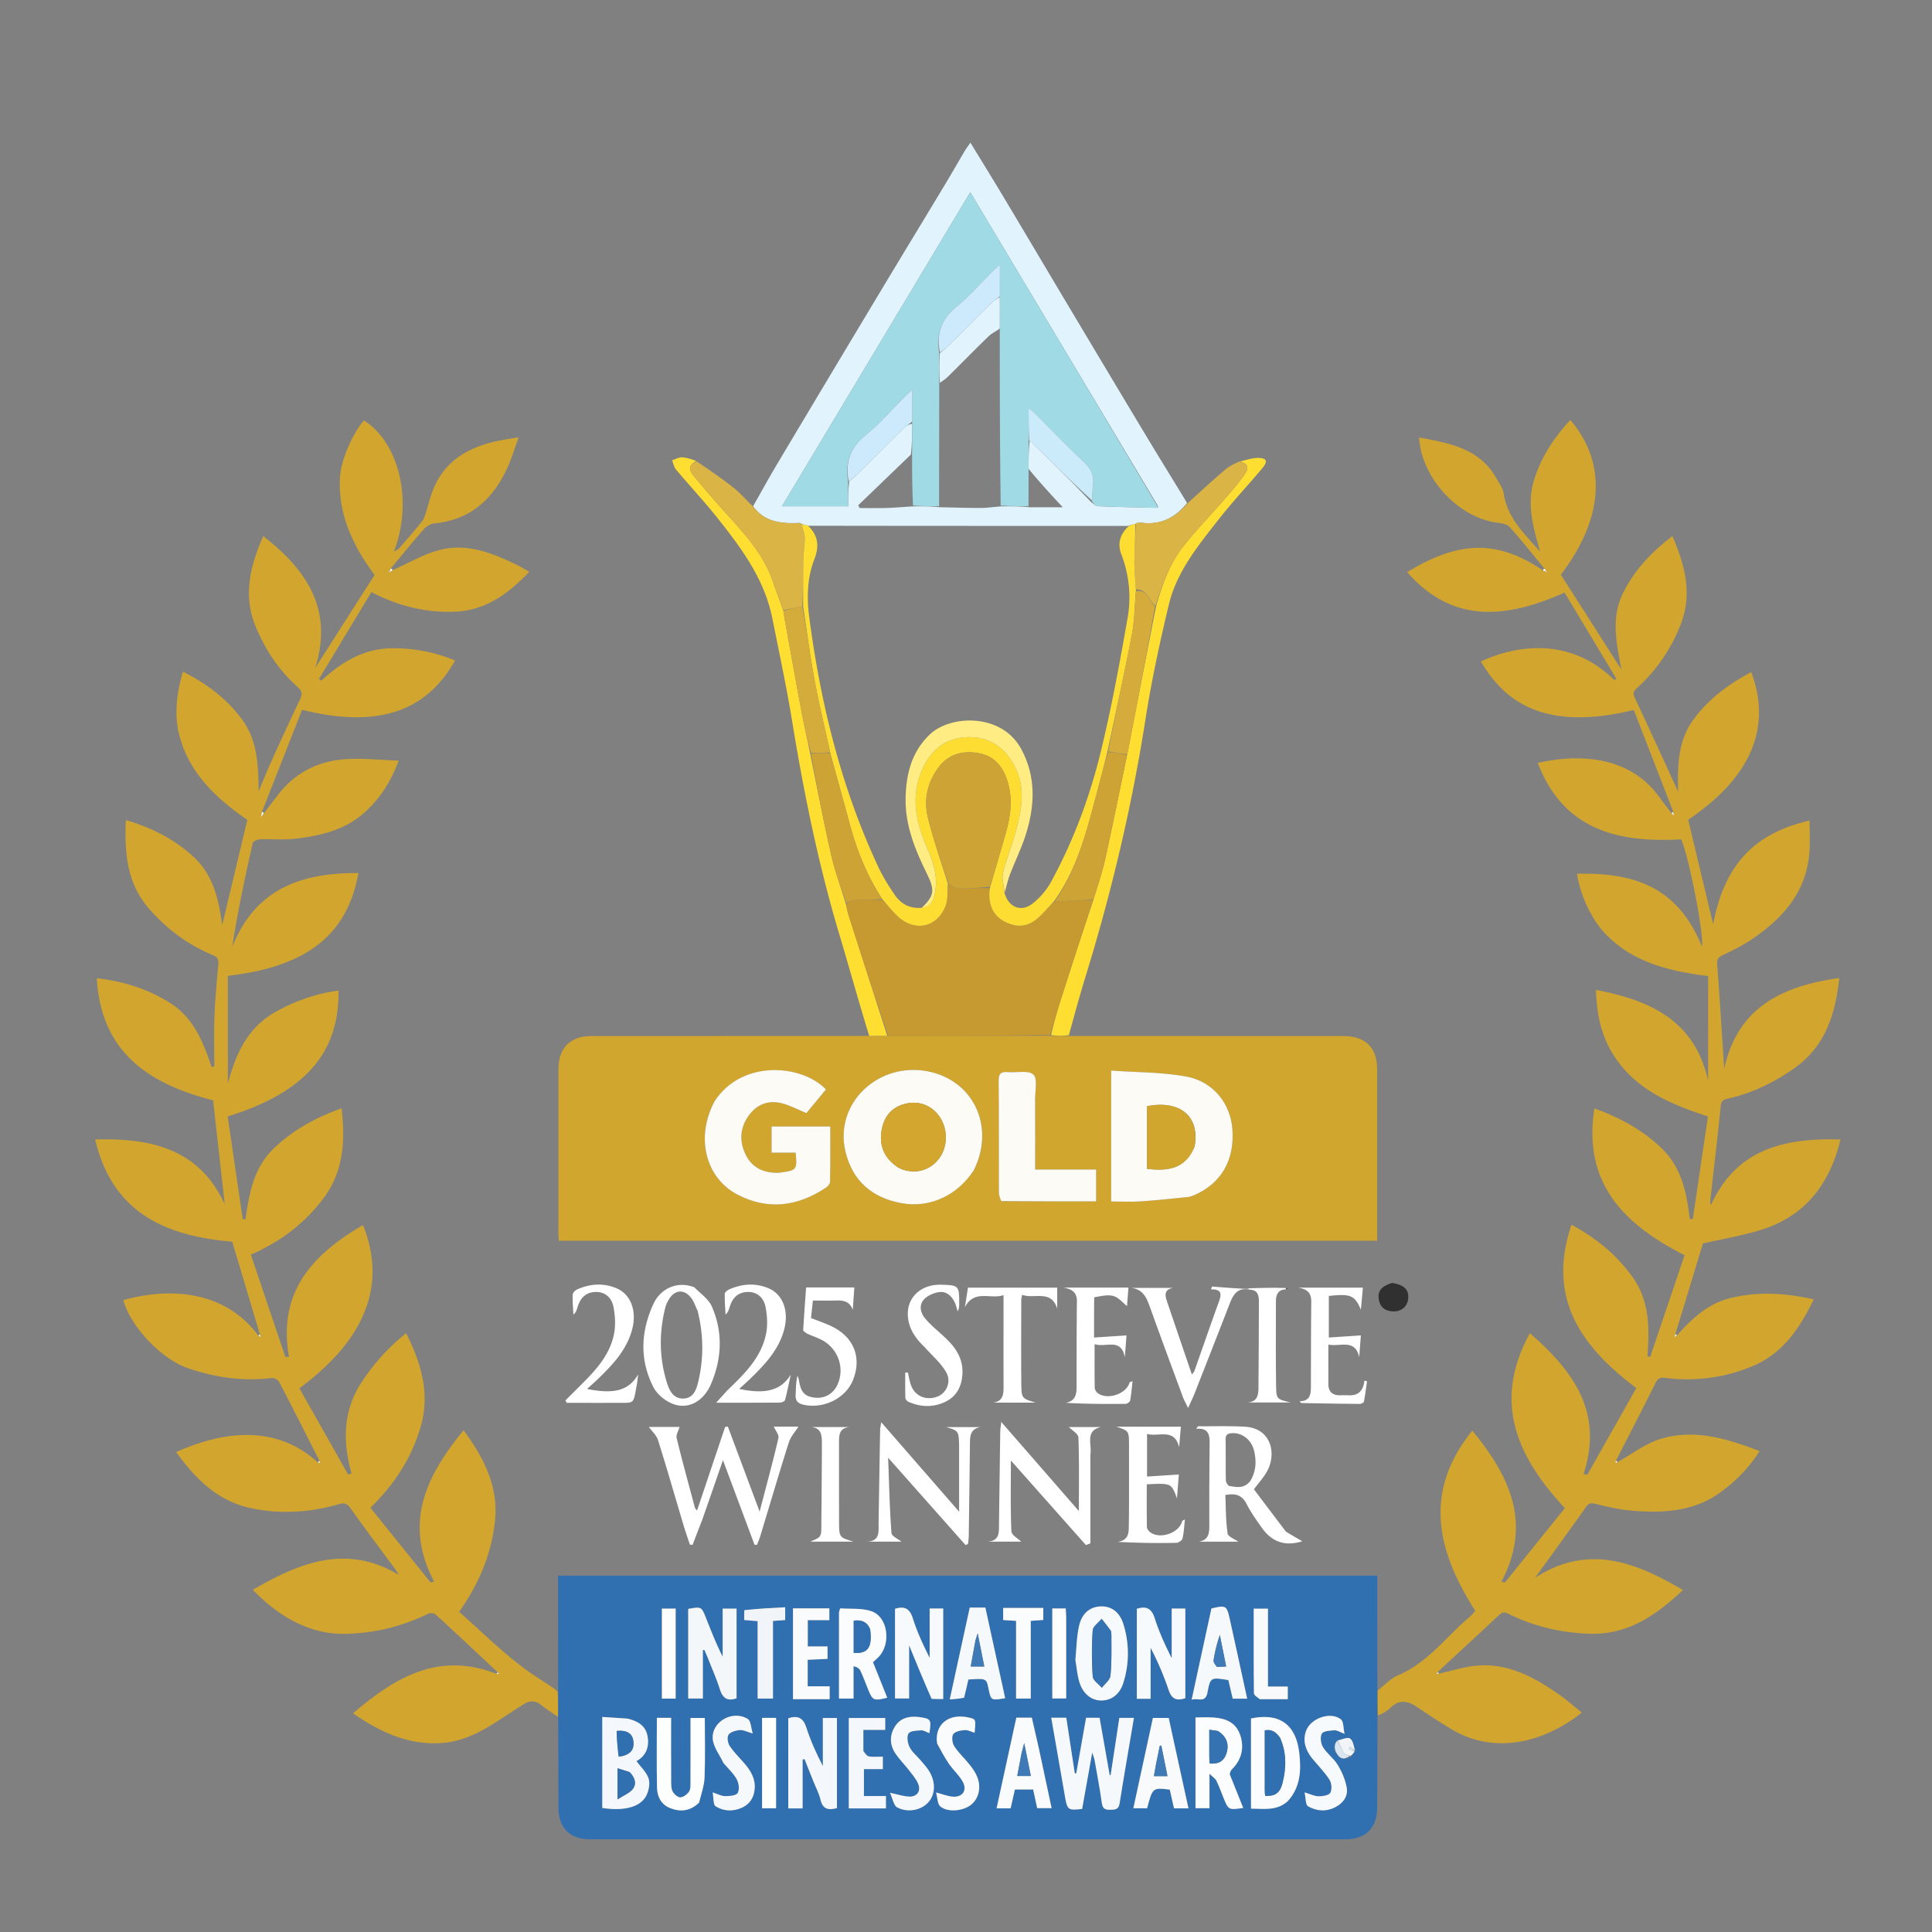<?xml version="1.0" encoding="UTF-8"?> <svg xmlns="http://www.w3.org/2000/svg" width="132" height="132" fill="none"><rect width="100%" height="100%" fill="#808080" stroke="none"/><g clip-path="url(#clip0_71_1245)"><path d="M114.317 55.453l-2.69-6.946c-6.132 1.494-8.842-.58-10.446-3.313 2.208-1.038 6.004-1.8 9.116 1.272l.143-.085-3.544-5.893c-3.941 1.748-7.612 2.185-10.754-1.397 3.506-2.14 6.131-2.239 9.255-.135.091.062.126.077.185.107.046.022.073.018.1.014a.584.584 0 01-.08-.127.399.399 0 00-.093-.114c-.789-.956-1.556-1.932-2.386-2.85-.182-.202-.584-.241-.895-.286-2.634-.377-5.12-3.067-5.27-5.811 2.074.393 4.123.73 5.283 2.797.189.336.444.676.498 1.04.249 1.68 1.434 2.763 2.488 3.965-.445-1.575-.923-3.15-.444-4.794.47-1.613 1.372-2.972 2.505-4.203 2.396 2.803 2.439 6.516-.647 10.572l4.139 6.485c-.343-1.815-.72-3.522.092-5.19.773-1.591 1.945-2.828 3.391-3.93.867 2.005 1.384 3.968.554 6.066a11.43 11.43 0 01-2.947 4.29c-.209.19-.348.326-.191.659.995 2.111 1.961 4.237 2.98 6.454-.054-1.783-.023-3.494 1.059-4.961 1.038-1.408 2.404-2.403 3.933-3.218 1.253 3.333.449 6.889-4.31 10.084l1.707 7.146c.754-4.007 2.754-6.21 6.59-7.088 0 .679.028 1.335-.005 1.988-.145 2.866-1.837 4.734-4.084 6.217-.574.379-1.201.683-1.825.977-.297.14-.426.269-.4.625.172 2.331.315 4.664.478 7.15.936-4.243 4.003-5.652 7.861-6.2-.268 2.534-.985 4.72-3.131 6.208-1.352.938-2.802 1.646-4.409 2.017-.281.065-.514.097-.555.498-.218 2.163-.476 4.323-.719 6.483a.777.777 0 00.043.315c1.762-3.874 5.069-4.597 8.855-4.488-.755 3.122-2.477 5.305-5.563 6.217-1.258.372-2.56.596-3.837.886-.601 1.986-1.223 4.044-1.877 6.17a.797.797 0 00-.032.229l.148-.122c1.021-1.156 2.121-2.183 3.695-2.558 1.862-.445 3.7-.333 5.637.101-.961 1.993-2.134 3.714-4.186 4.566a11.545 11.545 0 01-5.981.795c-.346-.045-.494.056-.647.364-.869 1.746-1.767 3.478-2.69 5.284-.03.101-.024.134-.019.167l.128-.062c.989-.544 1.92-1.283 2.977-1.594 2.289-.675 4.49-.01 6.721.846-.741 1.164-1.641 2.07-2.699 2.834-1.821 1.314-3.901 1.407-6.016 1.24-.845-.067-1.684-.271-2.51-.473-.319-.078-.463-.026-.645.232-1.116 1.574-2.252 3.134-3.472 4.825 3.606-2.335 6.83-1.094 10.106.835-1.876 1.761-3.809 3.09-6.452 2.985-1.943-.077-3.779-.513-5.511-1.379-.325-.163-.466-.023-.67.167-1.352 1.263-2.713 2.517-4.123 3.824-.054.079-.056.108-.058.137l.152-.025c.89-.191 1.772-.489 2.671-.552 2.099-.145 3.85.818 5.506 1.97.544.379 1.044.823 1.575 1.247-2.607 2.062-6 2.92-8.982 1.09a57.142 57.142 0 01-2.251-1.453c-.64-.435-1.233-.571-1.851.042-.227.225-.526.379-.84.523a20.213 20.213 0 01-.033-1.702c.468-.358.887-.832 1.412-1.054 2.02-.856 3.272-2.619 4.867-3.974.138-.117.251-.263.399-.423-2.582-4.034-3.612-8.103-.203-12.31 2.538 3.083 4.105 6.311 1.984 10.32l.247.049 4.094-5.076c-3.276-3.51-4.962-7.263-2.391-11.952 2.96 2.574 5.052 5.401 3.662 9.627l.266.035 3.345-5.914c-3.798-2.843-6.128-6.177-4.429-11.16 1.688.92 3.122 2.075 4.212 3.64 1.136 1.63 1.112 3.474.973 5.342l.191.046 2.348-6.946c-4.152-2.105-6.963-4.931-6.161-10.028 1.74.631 3.29 1.461 4.605 2.737 1.366 1.325 1.7 3.04 1.908 4.824l.211-.006 1.035-7.007c-2.679-.868-5.094-1.927-6.551-4.354-.763-1.272-1.053-2.703-1.103-4.287 3.749.699 6.767 2.124 7.666 6.206V66.69c-2.71-.345-5.204-.951-7.08-2.955-.95-1.014-1.691-2.71-1.876-4.038 3.928-.085 6.868.897 8.538 4.977.139-.836-.887-6.133-1.424-7.33-4.313.248-8.033-.63-9.798-5.218 2.864-.652 6.302-.466 8.313 2.344.249.348.516.682.819 1.086.084.092.124.121.163.15l-.043-.253zm-3.851-8.837l-.066-.008c.01.014.019.027.066.008zm-7.874 61.595l.019.013s-.002-.032-.019-.013zM17.753 91.15l-1.884-6.313c-4.452-.38-8.178-1.9-9.365-6.987 3.776-.099 7.085.606 8.853 4.428l-.796-7.099c-4.307-1.107-7.648-3.212-7.948-8.344 1.837.216 3.513.734 5.045 1.716 1.594 1.022 2.225 2.668 2.804 4.354l.18-.035c0-1.13-.034-2.263.01-3.392.047-1.198.157-2.395.266-3.59.031-.339-.06-.502-.382-.635-1.722-.714-3.18-1.805-4.392-3.215-1.475-1.717-1.639-3.771-1.546-6.005 1.796.521 3.322 1.312 4.63 2.514 1.368 1.258 1.715 2.948 1.954 4.665l1.716-7.194c-2.028-1.408-3.903-3.086-4.614-5.664-.402-1.458-.23-2.94.214-4.463 1.61.808 2.971 1.828 4.023 3.242 1.095 1.472 1.12 3.18 1.153 4.928.27-.642.527-1.291.815-1.926a205.65 205.65 0 011.996-4.318c.176-.367.188-.58-.145-.876-1.283-1.14-2.21-2.54-2.868-4.125-.885-2.13-.381-4.135.51-6.185 3.027 2.335 4.799 5.075 3.55 9.015l4.06-6.365c-1.43-1.92-2.488-4.059-2.367-6.613.056-1.194.833-3.007 1.641-3.942 2.428 1.543 3.37 5.55 2.042 8.973.18-.118.301-.165.377-.253a70.593 70.593 0 001.543-1.814c.122-.15.189-.353.25-.542.144-.444.253-.9.405-1.341.779-2.273 2.56-3.252 4.768-3.673.333-.064.668-.112 1.183-.198-.27.749-.457 1.382-.723 1.98-.977 2.194-2.526 3.66-5.034 3.902-.25.025-.54.194-.71.386-.755.852-1.473 1.738-2.245 2.666-.056.093-.07.132-.114.18-.033.038-.036.066-.04.095a1.67 1.67 0 01.14-.056.277.277 0 00.12-.079c1.092-.477 2.145-1.118 3.285-1.395 1.87-.455 3.603.261 5.268 1.072.236.115.458.259.778.441-1.417 1.486-2.955 2.624-5.034 2.72-1.985.092-3.87-.364-5.752-1.336l-3.576 5.93.15.123c1.371-1.254 2.889-2.193 4.809-2.214a10.861 10.861 0 014.335.834c-1.75 3.094-4.742 4.79-10.454 3.37-.893 2.273-1.795 4.57-2.729 6.94-.036.144-.04.213-.051.372l.18-.254c.31-.404.622-.806.93-1.211 1.244-1.636 2.932-2.426 4.949-2.49 1.068-.035 2.14.07 3.32.118-.537 1.45-1.271 2.572-2.286 3.501-1.359 1.245-3.065 1.637-4.82 1.834-.78.089-1.58.006-2.37.037-.175.007-.468.139-.495.261-.529 2.335-1.026 4.676-1.403 7.109 1.571-4.005 4.76-5.092 8.626-5.063-.714 3.928-3.163 6.368-8.92 7.02v7.366c.56-2.113 1.392-3.859 3.258-4.9 1.345-.75 2.765-1.253 4.301-1.457.047 3.646-1.613 6.773-7.571 8.597l1.025 7.013.189.027c.26-1.773.552-3.515 1.926-4.841 1.318-1.273 2.865-2.11 4.638-2.752.263 2.22.138 4.304-1.208 6.113-1.272 1.71-2.924 2.984-4.988 3.885l2.355 6.979.256.014c-.797-4.435 1.612-7.01 5.05-9.013 1.165 2.89 1.327 6.968-4.344 11.15l3.328 5.891.238-.063c-.617-2.198-.591-4.307.701-6.266a14.314 14.314 0 013.024-3.324c1.042 2.06 1.636 4.124 1.007 6.345-.605 2.134-1.784 3.954-3.445 5.581l4.101 5.09.254-.039c-2.113-4.005-.55-7.232 2.01-10.346 1.387 1.885 2.39 3.841 2.147 6.179-.232 2.24-1.08 4.284-2.452 6.225 1.565 1.379 3.026 2.844 4.683 4.037.626.451 1.34.862 2.045 1.388.041.629.035 1.188.028 1.746-.385-.266-.786-.512-1.15-.804-.392-.316-.775-.319-1.179-.063-.6.381-1.197.77-1.794 1.158-1.171.759-2.393 1.402-3.819 1.5-2.268.157-4.186-.734-6.062-2.027 2.871-2.453 5.825-4.235 9.785-2.705.11.019.144.012.179.005l-.08-.107c-1.41-1.319-2.816-2.643-4.24-3.947-.104-.095-.378-.118-.513-.052-1.84.9-3.787 1.362-5.824 1.377a6.785 6.785 0 01-2.033-.315c-1.581-.493-2.891-1.437-4.12-2.695 3.22-1.867 6.394-3.156 9.976-1.02-.067-.109-.126-.224-.201-.327-1.037-1.408-2.09-2.805-3.103-4.229-.231-.325-.412-.384-.79-.276-1.986.571-4.008.704-6.033.267-2.269-.489-3.775-2.011-5.086-3.827 3.217-1.437 6.81-1.9 9.666.696.091.042.124.04.156.038l-.035-.146c-.911-1.793-1.816-3.59-2.747-5.374-.075-.144-.34-.293-.497-.274-1.959.237-3.854-.03-5.708-.66-1.845-.626-3.938-2.83-4.446-4.663 2.99-.834 6.832-.773 9.217 2.412.09.07.13.09.169.11l-.059-.198zm4.091-44.535l-.064-.01c.01.014.018.028.064.01zm7.79 61.618l.015-.028s-.023.005-.014.028z" fill="#D2A62E"></path><path d="M38.135 117.346c-.005-.608.002-1.167 0-1.781-.008-2.659-.008-5.263-.008-7.913h55.972c0 2.589 0 5.166.01 7.8.004.611-.002 1.164.002 1.781 0 2.119-.01 4.175-.018 6.231-.005 1.424-.767 2.2-2.171 2.2h-51.62c-1.368 0-2.147-.784-2.15-2.16-.004-2.036-.004-4.073-.017-6.158zm53.058 2.271c.233.441.523.726 1.13.384.073-.108.147-.216.198-.341 0 0 .02.019.097-.035-.12-.293-.164-.695-.382-.845-.17-.118-.556.076-.909.16-.038.08-.076.159-.142.324.004.089.007.178.008.353zm-18.47 2.915c.197 1.166.197 1.166 1.212 1.061l.688-3.854c.081.253.138.378.161.51.173.98.36 1.959.498 2.945.053.379.224.463.562.454.323-.009.58.006.65-.432.308-1.942.647-3.88.98-5.845h-.997l-.596 3.915a1.362 1.362 0 00-.064-.007l-.69-3.915h-.921l-.672 3.792-.101.011-.58-3.805h-1.028c.3 1.715.594 3.39.897 5.17zm-17.143-.818c.164.415.38.818.48 1.249.159.689.577.712 1.123.571v-6.155h-.963v3.284c-.447-.863-.84-1.728-1.127-2.627-.213-.67-.58-.849-1.237-.639v6.157h.98v-3.339l.133-.026c.19.48.379.96.61 1.525zm-7.182-8.346c.265.681.566 1.351.787 2.046.187.592.495.843 1.14.617v-6.125h-.949v3.282c-.442-.868-.786-1.751-1.135-2.631-.313-.792-.316-.791-1.22-.632v6.124h1v-3.312l.106-.005c.08.182.16.364.27.636zm15.296 2.716h.75v-6.186h-.928v3.372c-.451-.896-.861-1.785-1.153-2.711-.215-.679-.585-.833-1.212-.641v6.126h.962v-3.634c.54 1.32 1.014 2.479 1.581 3.674zm16.36-3.17v.378c-.457-.902-.86-1.789-1.154-2.711-.212-.668-.56-.88-1.231-.659v6.142h.944v-3.484c.488.95.905 1.899 1.23 2.878.21.631.553.768 1.142.565v-6.121h-.93v3.012zm-37.206 4.5l-1.699-.106v6.218c1.614.244 2.747-.107 3.08-1.001.12-.324.187-.758.068-1.06-.161-.415-.522-.751-.812-1.14.64-.348.908-.967.748-1.745-.139-.682-.654-.989-1.385-1.166zm14.474-7.208v5.843h.995v-2.21c.247.054.4.162.47.31.189.404.343.824.51 1.238.322.804.388.836 1.321.606l-.971-2.429c.147-.138.288-.253.41-.384.832-.903.605-2.684-.486-3.084-.655-.239-1.429-.157-2.15-.207-.028-.002-.064.13-.099.317zM84 121.179c.053-.097.086-.215.162-.288.677-.656.878-1.519.554-2.396-.318-.858-1.023-1.099-1.837-1.15-.398-.024-.798-.004-1.198-.004v6.2h.955v-2.355c.245.242.408.34.477.484.178.364.313.749.466 1.125.355.876.355.876 1.362.729-.303-.76-.603-1.511-.94-2.345zm4.015 1.858c.854-.953.89-2.107.755-3.277-.222-1.952-1.376-2.756-3.297-2.348v6.16c.882.001 1.753.172 2.542-.535zm-14.54-9.582c.09.499.13 1.013.28 1.493.246.791.831 1.235 1.494 1.233.69-.003 1.254-.41 1.505-1.216a6.666 6.666 0 00.01-3.968c-.258-.854-.816-1.256-1.536-1.242-.714.013-1.289.433-1.492 1.294-.176.743-.181 1.526-.262 2.406zm-25.684 9.672c.121-.564.327-1.124.349-1.692.051-1.354.016-2.712.016-4.056h-.977c0 1.489.004 2.933-.003 4.377-.002.22.015.484-.095.648-.128.189-.382.386-.592.397-.173.01-.426-.21-.526-.392-.108-.198-.105-.47-.106-.71-.009-1.439-.004-2.878-.004-4.332h-.973c0 1.616-.024 3.2.011 4.783.014.617.292 1.155.92 1.395.7.267 1.357.193 1.98-.418zm18.1-7.18l.272-1.199c1.23-.076 1.23-.076 1.375.62.171.818.171.818 1.14.658l-1.354-6.19h-1.068l-1.365 6.273c.361-.027.658-.048 1-.162zm16.6-.278c.206-1.081.21-1.083 1.436-.88l.298 1.27h.986c-.403-1.847-.793-3.65-1.191-5.451-.203-.914-.264-.945-1.251-.712l-1.352 6.232c.427-.138.884.234 1.074-.459zm-2.298 3.287l-.343-1.583h-1.08l-1.337 6.172h.94c.378-1.416.378-1.416 1.548-1.27l.29 1.276h.987c-.334-1.53-.659-3.012-1.007-4.595zm-9.23.442l-.465-2.042H69.44l-1.35 6.197h.957l.295-1.29h1.247l.274 1.274h.987c-.294-1.381-.578-2.71-.886-4.139zm-11.975.184v-1.392h1.494v-.812h-2.488v6.176h2.537v-.842h-1.504v-1.843h1.292v-.849c-.345 0-.653.033-.947-.015-.14-.022-.256-.198-.384-.423zm-3.201-3.489h.898v-.881h-1.5v-1.811l1.354-.061v-.851H55.19v-1.796h1.474v-.804H54.18v6.204h1.606zm-6.327 4.394c.3.357.662.681.88 1.083.142.261.198.71.062.935-.11.184-.564.211-.866.212-.244.001-.488-.14-.845-.255.072.375.028.834.205.947.527.335 1.152.37 1.753.116.557-.235.848-.676.91-1.267.074-.703-.251-1.256-.687-1.763-.344-.401-.73-.773-1.02-1.209-.13-.198-.19-.603-.075-.766.14-.195.495-.293.767-.317.237-.021.488.12.889.234-.129-.408-.13-.855-.335-.985-1.009-.648-2.49.164-2.4 1.349.041.555.458 1.081.762 1.686zm13.251-3.183c-.68-.071-1.26.109-1.61.734-.354.629-.287 1.26.125 1.837.272.379.602.714.889 1.083.222.287.47.572.61.899.221.509-.06.914-.614.892-.368-.014-.732-.141-1.306-.26.195.417.258.875.494.998.767.399 1.708.171 2.173-.403.462-.57.45-1.424-.046-2.16-.158-.235-.35-.448-.535-.665-.25-.294-.575-.549-.742-.883-.136-.271-.21-.707-.08-.934.107-.184.56-.204.864-.221.183-.01.374.126.566.198.14-.962.124-.986-.788-1.115zm26.936 2.832c.404.484.853.938 1.192 1.464.147.226.18.664.053.886-.103.18-.52.244-.797.242-.282-.002-.562-.148-.962-.266.087.384.06.845.238.948.578.333 1.236.386 1.868.058.54-.28.874-.75.773-1.334-.093-.535-.325-1.072-.608-1.541-.268-.446-.735-.772-1.009-1.216-.152-.248-.215-.702-.084-.928.107-.186.557-.211.86-.23.184-.012.377.124.694.24-.09-.395-.058-.841-.252-.99-.733-.563-2.1-.055-2.39.824-.218.662-.033 1.24.424 1.843zm-25.612-.961c.265.446.507.908.8 1.335.287.415.68.763.93 1.196.35.609 0 1.114-.697 1.045-.332-.033-.654-.163-1.113-.284.104.37.094.795.296.959.525.426 1.587.304 2.116-.136.512-.426.689-1.182.396-1.896-.12-.295-.31-.57-.51-.821-.34-.429-.755-.805-1.052-1.26-.14-.214-.195-.636-.074-.827.121-.189.508-.259.786-.282.217-.018.446.116.676.184.084-.861.08-.919-.272-1.012-1.585-.416-2.491.55-2.282 1.799zm-13.19-9.108v.617l.918.078v5.287h1.05v-5.302l.834-.062v-.872c-.952.048-1.868.095-2.802.254zm19.604-.209H68.54v.828l.882.056v5.31h1.002v-5.31l.857-.062v-.822h-.832zm15.683 6.235h1.853v-.864H86.63v-5.321h-.972c0 1.959-.007 3.868.015 5.776.002.138.223.273.458.409zm-40.908-4.076v4.038h.94v-6.149h-.94v2.111zm27.62-1.573c-.008-.178-.018-.356-.028-.548h-.92v6.147h.949v-5.599zm-20.776 9.395v3.706h.958v-6.174h-.957v2.468z" fill="#3170B0"></path><path d="M73.021 70.78l18.7.004c1.596 0 2.372.77 2.373 2.35v11.633H38.179c-.01-.228-.027-.426-.027-.625-.002-3.707-.002-7.414 0-11.122 0-1.415.82-2.235 2.24-2.235 6.274-.002 12.548-.002 18.934-.007.506-.007.9-.01 1.352-.012l11.124.001 1.22.012zm8.295 10.981c.113-.044.229-.085.34-.134 1.792-.8 2.69-2.368 2.547-4.442-.123-1.777-1.295-3.293-3.17-3.636-1.66-.303-3.381-.28-5.114-.402v8.941c.703 0 1.373.036 2.038-.008 1.09-.072 2.176-.195 3.359-.319zm-14.764-1.84c1.415-2.825.064-5.932-2.898-6.666-3.52-.871-6.713 2.082-5.882 5.455.491 1.995 1.818 3.117 3.802 3.49 1.915.361 3.817-.5 4.978-2.278zm-17.751-4.647c-1.295 2.4-.616 5.209 1.606 6.356 2.072 1.068 4.09.793 6.001-.471.137-.09.302-.27.305-.41.023-1.255.014-2.51.014-3.785h-4.01v1.79h1.643c.117 1.143.065 1.21-.979 1.349-.06.008-.12.025-.18.026-.943.024-1.745-.286-2.202-1.14-.497-.929-.476-1.888.152-2.766.551-.77 1.338-1.075 2.249-.85.574.143 1.11.436 1.697.675l1.336-1.613c-1.645-1.72-5.74-2.066-7.632.84zm19.662 6.807h6.428V79.91h-4.166c0-1.635.005-3.218-.003-4.8-.003-.586.186-1.418-.117-1.692-.347-.313-1.143-.116-1.742-.169-.463-.041-.638.095-.633.6.026 2.543.01 5.085.018 7.627 0 .192.073.383.215.606z" fill="#D1A62E"></path><path d="M51.453 34.587c.56-.984 1.104-1.978 1.684-2.95 2.306-3.868 4.618-7.73 6.936-11.59 1.493-2.487 3.002-4.964 4.498-7.448.46-.765.902-1.54 1.357-2.308.1-.167.22-.322.374-.544.794 1.301 1.55 2.521 2.286 3.752 1.573 2.629 3.132 5.265 4.702 7.895 1.705 2.856 3.41 5.712 5.125 8.562.877 1.458 1.778 2.903 2.687 4.41-.813 1.023-1.834 1.526-3.137 1.343-.078-.011-.16.015-.27.02-.074.002-.097.03-.09.077.005-.001.002-.011-.041-.016-.181.044-.319.093-.512.142-7.304 0-14.551 0-21.84-.012-.18-.05-.316-.088-.454-.12 0 .006.011.006 0-.018-.039-.051-.071-.057-.164-.054-1.249.06-2.367-.068-3.14-1.141zm10.872-5.623c-.003.695-.007 1.39-.091 2.093l-3.596 3.463.092.19c.617 0 1.234.016 1.85-.004.58-.018 1.16-.074 1.857-.11.574-.004 1.149-.009 1.796.061.944.018 1.887.05 2.83.047.416 0 .832-.072 1.363-.108.615-.004 1.23-.009 1.918.06h2.265c-.775-.835-1.552-1.672-2.333-2.624.001-.655.002-1.31.076-1.93.218.211.438.42.655.633 1.185 1.162 2.37 2.325 3.56 3.588.146.091.29.256.44.262 1.353.056 2.707.083 4.106.106.01-.012.03-.03.028-.034-.015-.025-.036-.047-.068-.155l-12.78-21.37L53.426 34.59h4.521c0-.619 0-1.163.082-1.72.171-.139.356-.264.512-.42 1.084-1.075 2.158-2.16 3.245-3.233a.858.858 0 01.54-.253z" fill="#E1F3FD"></path><path d="M60.62 70.766c-.394.003-.788.005-1.233.01-.71-2.301-1.346-4.612-2.033-6.907-1.43-4.776-2.426-9.645-3.227-14.562-.385-2.364-.889-4.71-1.359-7.06-.532-2.663-2.095-4.777-3.733-6.836-.91-1.144-1.911-2.216-2.853-3.337-.139-.165-.175-.416-.26-.628.226-.07.454-.209.675-.198.337.017.669.137.985.249-.496.274-.584.533-.18 1.027a82.025 82.025 0 002.63 3.018c1.13 1.253 2.205 2.536 2.764 4.168.228.665.483 1.322.728 2.031.022.17.038.29.06.408.392 2.161.777 4.323 1.182 6.482.177.946.394 1.884.594 2.877.475 2.347.915 4.65 1.437 6.934.255 1.116.662 2.198 1.003 3.344.06.283.107.522.181.752.877 2.743 1.759 5.486 2.64 8.228zm12.407-.038a4.992 4.992 0 01-1.22-.007 34.11 34.11 0 01.746-2.659c.703-2.197 1.417-4.39 2.16-6.614.297-.963.608-1.885.816-2.83.515-2.34.984-4.693 1.491-7.084.66-3.395 1.298-6.748 1.97-10.13.436-1.487.933-2.916 1.88-4.107.92-1.157 1.955-2.222 2.925-3.339.438-.504.877-1.014 1.254-1.563.314-.459.178-.725-.342-.87.425-.085.852-.244 1.276-.238.56.008.65.237.277.684-.991 1.187-2.058 2.313-3.01 3.53-1.39 1.777-2.853 3.556-3.392 5.807-.623 2.606-1.19 5.234-1.603 7.88-.935 5.98-2.332 11.843-4.114 17.62-.395 1.282-.74 2.579-1.114 3.92z" fill="#FEDE30"></path><path d="M47.976 103.845c-.234.597-.446 1.152-.659 1.706l-.184-.022c-.142-.433-.295-.864-.425-1.301-.581-1.943-1.138-3.894-1.748-5.828-.109-.345-.427-.624-.63-.907h2.099c-.07.248-.252.535-.197.763.388 1.596.825 3.181 1.25 4.768.014.052.072.092.143.18l1.918-5.712.187-.022 2.17 5.808c.458-1.76.902-3.383 1.284-5.021.053-.224-.204-.52-.318-.785h1.684c-.208.334-.525.675-.653 1.077-.676 2.126-1.304 4.267-1.952 6.402-.061.201-.148.394-.224.591l-.169.003-2.158-5.783a762.262 762.262 0 01-1.418 4.083z" fill="#fff"></path><path d="M53.522 41.692c-.243-.66-.498-1.317-.726-1.982-.559-1.632-1.633-2.915-2.765-4.168a82.117 82.117 0 01-2.63-3.019c-.403-.493-.315-.753.209-.994.873.595 1.718 1.168 2.517 1.8.456.36.837.814 1.29 1.242.81 1.089 1.928 1.217 3.194 1.173a.57.57 0 00.158.062s-.011 0 .006.04c.085.328.208.616.21.905.004.5-.092 1-.101 1.5-.02 1.061-.011 2.122-.068 3.183-.467.086-.881.172-1.294.258zM84.663 31.53c.564.14.7.406.386.865-.377.55-.816 1.059-1.254 1.563-.97 1.117-2.005 2.182-2.924 3.339-.948 1.19-1.445 2.62-1.919 4.088-.494-.342-.545-1.14-1.34-1.108-.04-.664-.11-1.27-.107-1.876.006-.87.066-1.738.102-2.607 0 0 .003.01.022.006a.174.174 0 00.096-.067c.08-.01.163-.035.24-.024 1.303.183 2.325-.32 3.175-1.324.875-.801 1.724-1.578 2.598-2.324.256-.219.585-.353.925-.531z" fill="#DAB444"></path><path d="M65.528 99.373c0-.284.005-.508-.002-.732-.027-.864-.064-.906-.895-1.138h2.356c-.764.135-.712.723-.719 1.283-.025 2.054-.05 4.108-.08 6.162-.002.175-.03.351-.047.527l-.165.094-5.297-5.974c.069 1.804.104 3.475.228 5.14.018.228.475.423.68.594h-2.349c.914-.035.781-.706.79-1.293.033-2.114.068-4.228.105-6.342.002-.13.036-.26.075-.525 1.792 2.06 3.502 4.023 5.32 6.111v-3.907zm-.019 3.844l.084.029c-.01-.029-.019-.059-.084-.029zM74.5 99.37v6.073l-.309.119-5.124-5.776c0 1.566-.034 3.202.034 4.834.01.264.473.509.67.708h-2.298c.856-.047.775-.675.782-1.251.027-2.095.055-4.19.086-6.286.002-.156.033-.31.069-.64l5.302 6.089c0-1.678.03-3.353-.032-5.025-.01-.258-.448-.501-.65-.713h2.189c-1.108.253-.604 1.153-.718 1.868zm13.36 5.28c.41.248.787.464 1.114.651-1.127.359-2.05.084-2.755-.908-.375-.53-.756-1.065-1.05-1.641-.3-.591-.734-.745-1.45-.608.039.863.027 1.754.153 2.624.033.228.497.394.73.564H81.9c.625-.095.727-.514.725-1.048a383.77 383.77 0 01.02-5.678c.008-.611-.106-1.065-.918-.982.08-.103.11-.175.14-.175 1.056.002 2.113-.03 3.166.026 1.822.096 2.198 1.822 1.547 3.032-.227.422-.566.783-.909 1.245.698.926 1.428 1.896 2.19 2.898zm-2.41-3.504c.374-.653.404-1.346.224-2.057-.185-.731-.816-1.212-1.499-1.17-.279.018-.445.093-.438.43.019.93-.004 1.863.018 2.795.003.137.149.372.253.387.49.071 1.019.206 1.442-.385zm-38.004-13.19c.432.443.967.802 1.186 1.3.772 1.761.694 3.573-.063 5.324-.509 1.177-1.55 1.737-2.594 1.34-.52-.197-1.079-.653-1.33-1.141-.96-1.87-.868-3.813.001-5.696.49-1.06 1.645-1.586 2.8-1.127zm.22 1.608c-.14-.29-.24-.61-.429-.865-.485-.655-1.15-.595-1.559.118-.09.157-.173.326-.217.5-.428 1.69-.427 3.383.074 5.055.17.566.426 1.192 1.14 1.181.736-.01.925-.676 1.053-1.243.35-1.547.345-3.103-.063-4.746zM85.31 88.1c-.763-.132-1.055.357-1.287.954-.791 2.04-1.59 4.077-2.391 6.114-.117.296-.257.582-.456 1.03-.168-.349-.284-.547-.362-.76-.758-2.053-1.52-4.105-2.257-6.166-.23-.641-.492-1.202-1.286-1.28h2.897c-.568.086-.602.426-.458.854.565 1.67 1.134 3.337 1.725 5.073.082-.121.147-.185.175-.262.554-1.567 1.094-3.138 1.662-4.7.183-.505.239-.885-.534-.863l.072-.195c.78.063 1.562.127 2.406.163.079-.008.09.013.094.037zm-10.552.536c-.009.911-.009 1.764-.009 2.749l2.216-.146-.112 1.496c-.255-1.37-1.323-.635-2.067-.902 0 1.057-.007 2.02.009 2.985.002.12.095.274.193.353.63.506 1.941.088 2.176-.68.015-.05.061-.09.216-.117-.05.439-.084.88-.165 1.314-.018.095-.201.225-.31.226-1.35.016-2.701.01-4.084-.07.681-.132.734-.604.734-1.122.003-1.932 0-3.864.023-5.796.008-.651-.35-.847-.914-.955h4.434L77 89.234c-.287-.224-.57-.585-.928-.686-.4-.113-.866.01-1.313.088zm15.999 4.254c0 .59.004 1.12 0 1.65-.002.567.296.807.842.79a7.1 7.1 0 01.55.001c.68.032 1-.342 1.071-1.002l.18.045c-.068.466-.123.934-.215 1.395-.014.07-.196.152-.3.151a365.52 365.52 0 01-3.96-.061c-.03 0-.06-.05-.142-.122.688.002.78-.43.781-.933.006-1.955.004-3.91.025-5.866.007-.641-.317-.874-.906-.963h4.434l-.138 1.512c-.411-.99-.703-1.105-2.19-.944v2.841l2.189-.146-.112 1.487c-.29-1.284-1.297-.693-2.109-.857v1.022zm-13.619 9.898c0-1.404.002-2.746-.001-4.09-.003-.935-.01-.939-.866-1.223h4.41l-.12 1.41c-.317-1.354-1.405-.686-2.191-.917v2.915l2.173-.14-.129 1.629c-.384-1.041-.384-1.041-2.064-.959 0 .965-.007 1.935.01 2.903.001.121.102.272.202.353.639.516 1.93.111 2.188-.674.02-.066.05-.129.207-.171-.049.431-.067.87-.165 1.29-.03.129-.274.294-.423.297a52.908 52.908 0 01-4.005-.066c.84-.128.748-.734.761-1.276.01-.406.009-.813.013-1.281zm-8.693-14.813h3.787v1.433c-.422-1.335-1.573-.63-2.396-.944-.029.16-.06.252-.06.345-.003 1.892-.014 3.785.002 5.678.01 1.06.032 1.06.98 1.345h-2.903c.65-.086.713-.534.711-1.05-.006-2.073-.002-4.146-.002-6.299-.861.32-1.998-.422-2.64.834l.21-1.342h2.31zm-24.921 6.561c-.293 1.465-.066 1.302-1.528 1.31-1.092.005-2.183 0-3.275 0l-.091-.166.873-.87c1.075-1.062 2.151-2.14 2.453-3.693.112-.578.073-1.215-.035-1.8-.131-.709-.633-1.065-1.227-1.047-.63.018-1.037.363-1.24 1.055-.05.167-.097.334-.276.495-.022-.457-.07-.915-.051-1.37.005-.128.185-.302.326-.363.874-.381 1.774-.444 2.664-.071.982.41 1.407 1.55 1.074 2.81-.374 1.421-1.347 2.432-2.36 3.412-.23.222-.47.43-.723.66 1.9.379 2.86.09 3.492-.993-.024.194-.048.388-.076.631z" fill="#fff"></path><path d="M49.673 95.015c1.18-1.133 2.335-2.25 2.668-3.887.117-.576.078-1.215-.029-1.8-.13-.713-.624-1.07-1.218-1.059-.63.012-1.046.36-1.249 1.047-.05.169-.096.338-.273.503-.024-.474-.068-.948-.055-1.421.003-.108.185-.253.316-.31.876-.379 1.775-.445 2.666-.075.986.41 1.414 1.546 1.083 2.808-.373 1.422-1.346 2.433-2.36 3.414-.23.222-.471.432-.721.66 1.835.394 2.867.085 3.526-.971-.127.58-.24 1.165-.393 1.739-.023.084-.232.166-.355.167-1.38.012-2.76.008-4.35.008.31-.346.512-.57.744-.823zm5.464-3.895c-.123-.095-.265-.178-.261-.253.053-.948.127-1.895.2-2.906h3.295l-.107 1.535c-.215-.603-.654-.661-1.16-.642-.505.019-1.012.004-1.565.004l-.129 1.193c.568.233 1.135.403 1.638.685 1.36.765 1.807 2.11 1.235 3.546-.5 1.254-1.997 1.993-3.368 1.698-.42-.09-.584-.282-.556-.706.028-.421.006-.845.133-1.281.031.101.075.2.091.304.122.79.367 1.084.995 1.184.694.11 1.31-.204 1.615-.822.504-1.022.186-2.283-.804-2.966-.359-.247-.8-.376-1.252-.574zm8.04.925c-.655-.62-1.112-1.296-1.153-2.189-.056-1.222.911-2.114 2.257-2.082 1.224.03 1.26.066 1.254 1.272 0 .179 0 .358-.103.556-.06-.192-.104-.392-.183-.576-.202-.47-.573-.81-1.073-.748-.38.047-.826.246-1.07.527-.337.385-.214.91.11 1.29.342.398.746.745 1.14 1.094.82.723 1.473 1.53 1.399 2.706-.052.824-.389 1.503-1.156 1.875-.833.404-1.692.374-2.535.007-.093-.04-.204-.173-.207-.266-.019-.577-.01-1.155-.01-1.733l.186.001c.06.267.1.54.184.8.248.764.973 1.118 1.755.87.66-.208 1.064-1.002.678-1.689-.356-.632-.952-1.128-1.473-1.715zm22.181-3.933c-.053-.037-.063-.058-.094-.086.83-.033 1.674-.056 2.566-.027.046.053.047.088.047.088-.512.015-.702.317-.702.788.001 1.95-.02 3.9.012 5.849.014.873.06.872.982 1.096h-2.924c.64-.05.735-.472.737-.985.009-1.97.033-3.939.03-5.908-.001-.384-.048-.805-.654-.816zM56.154 99.128v-.61c-.004-.506-.067-.966-.744-1.019h2.635c-.775.072-.719.64-.72 1.169 0 1.771-.005 3.543.002 5.314.004 1.058.013 1.058.986 1.348h-2.945c.244-.129.528-.192.646-.367.12-.179.099-.468.101-.708.019-1.689.027-3.378.039-5.127z" fill="#fff"></path><path d="M95.116 87.65c.855.143 1.171.489 1.089 1.128-.066.508-.48.844-1.032.82-.501-.021-.86-.25-.96-.764-.12-.604.14-.946.903-1.184z" fill="#303030"></path><path d="M87.9 88.088c-.023-.001-.024-.036-.023-.054.026-.005.052.008.078.02a.096.096 0 01-.054.034z" fill="#0B0B0B"></path><path d="M114.562 91.212a.387.387 0 01-.124.143c0-.054.001-.108.027-.183.042-.008.058.006.097.04zm-.273-35.734c.042.06.057.144.071.228-.039-.029-.078-.058-.136-.12 0-.049.019-.066.065-.108zm-8.682-16.496l.075.095c-.027.004-.054.008-.089-.028-.008-.04.014-.067.014-.067zm4.841 7.65c-.029.004-.038-.01-.048-.024.022.003.044.005.048.024zm.05 53.234c-.018.045-.06.066-.103.087a.265.265 0 01.004-.128c.039-.013.056.002.099.041zm-7.898 8.335c.009-.009.012.024.012.024s-.02-.014-.012-.024zm2.884-69.338c.055 0 .085.029.118.088.005.03-.017.057-.028.072-.051.01-.086-.005-.138-.051-.006-.04.008-.06.048-.109zm-7.181 75.457c-.03.032-.08.04-.132.049a.156.156 0 01.038-.101c.046-.001.06.014.094.052zM18.01 55.529c-.014.085-.057.144-.153.28.01-.16.015-.228.045-.326.044-.013.063.004.109.046zm-.28 35.641c.043.046.062.111.082.177a.58.58 0 01-.136-.086c-.002-.042.014-.056.054-.09zm4.068 8.65c.038.026.05.074.061.123a.193.193 0 01-.117-.023c-.004-.046.013-.062.056-.1zm.028-53.19c-.028.003-.037-.01-.046-.025.022.004.043.007.046.026zm7.804 61.592c-.004-.012.02-.017.02-.017s-.015.029-.02.017zm-2.95-69.184l-.111.049c.003-.029.006-.057.05-.082a.09.09 0 01.061.033zm.127-.116c-.004.06-.035.084-.099.109-.028.007-.048-.022-.06-.036a.238.238 0 01.06-.144c.044.003.061.021.1.07zm7.175 75.353c.048.013.075.049.102.085a.298.298 0 01-.133.002c-.017-.034-.004-.05.031-.087z" fill="#FFFFFE"></path><path d="M72.717 122.48c-.298-1.728-.591-3.403-.892-5.118h1.027l.581 3.805.101-.011.671-3.792h.921l.691 3.915.064.007.596-3.915h.997c-.333 1.965-.672 3.903-.98 5.845-.07.438-.328.423-.65.432-.338.009-.509-.075-.562-.454-.137-.986-.325-1.965-.498-2.946-.023-.131-.08-.256-.16-.509l-.689 3.854c-1.015.105-1.015.105-1.218-1.113z" fill="#F6F9FB"></path><path d="M55.559 121.672c-.211-.523-.4-1.003-.59-1.483l-.132.026v3.339h-.98v-6.157c.656-.21 1.023-.031 1.236.639.287.899.68 1.764 1.127 2.627v-3.284h.963v6.155c-.546.141-.964.118-1.124-.571-.1-.43-.316-.834-.5-1.291z" fill="#F4F7FB"></path><path d="M48.383 113.323a34.416 34.416 0 00-.256-.591l-.105.005v3.312H47.02v-6.124c.904-.159.907-.16 1.22.632.349.88.693 1.763 1.135 2.631v-3.282h.948v6.125c-.644.226-.952-.025-1.14-.617-.22-.695-.52-1.365-.801-2.091z" fill="#F3F7FA"></path><path d="M63.648 116.066c-.52-1.177-.995-2.337-1.535-3.656v3.634h-.962v-6.126c.627-.192.997-.039 1.212.641.292.926.702 1.815 1.154 2.711v-3.372h.926v6.186c-.27 0-.51 0-.795-.018zm16.407-3.204v-2.96h.93v6.121c-.59.203-.933.066-1.142-.566a20.211 20.211 0 00-1.23-2.877v3.484h-.944v-6.142c.67-.221 1.02-.009 1.231.659.293.922.697 1.809 1.154 2.711v-.43z" fill="#F7FAFC"></path><path d="M42.898 117.426c.681.165 1.196.472 1.335 1.154.16.778-.107 1.397-.748 1.745.29.389.65.725.812 1.14.118.302.053.736-.068 1.06-.333.894-1.466 1.245-3.08 1.001v-6.218c.583.036 1.141.071 1.749.118zm.098 3.634l-.806-.246v2.128c.446-.293.837-.438 1.049-.718.265-.351.145-.772-.243-1.164zm-.683-1.031c.724-.112 1.03-.447.963-1.053-.06-.535-.44-.788-1.147-.711.027.574.054 1.154.184 1.764z" fill="#F4F7FB"></path><path d="M57.323 110.147c.034-.128.07-.26.098-.258.721.05 1.495-.032 2.15.207 1.092.4 1.318 2.181.485 3.084-.121.131-.262.246-.41.384l.972 2.429c-.933.23-1 .198-1.322-.606-.166-.414-.32-.834-.51-1.238-.068-.148-.222-.256-.47-.31v2.21h-.994l.001-5.902zm2.117 1.145c-.21-.511-.604-.628-1.112-.563v2.205c.968.057 1.281-.375 1.112-1.642z" fill="#FAFCFD"></path><path d="M84.018 121.22c.32.793.619 1.544.922 2.304-1.007.147-1.007.147-1.362-.729-.153-.376-.288-.761-.466-1.125-.07-.144-.232-.242-.477-.484v2.355h-.955v-6.2c.4 0 .8-.021 1.198.004.814.051 1.52.292 1.837 1.15.324.877.124 1.74-.554 2.396-.076.073-.109.191-.143.329zm-.833-2.964l-.564-.077c0 .645-.001 1.229.002 1.813 0 .159.014.318.023.493.574.064.964-.135 1.145-.675.209-.626.023-1.156-.606-1.554z" fill="#FCFDFE"></path><path d="M87.978 123.065c-.753.679-1.624.507-2.506.507v-6.16c1.92-.409 3.075.396 3.297 2.348.134 1.17.1 2.324-.79 3.305zm-.536-4.36c-.244-.348-.54-.579-1.03-.482v4.119c0 .12.017.24.026.358.667.031 1.012-.182 1.186-.872.256-1.018.295-2.045-.182-3.123z" fill="#FBFCFD"></path><path d="M73.473 113.398c.08-.823.086-1.606.262-2.349.203-.861.778-1.28 1.492-1.294.72-.014 1.278.388 1.536 1.242a6.666 6.666 0 01-.01 3.968c-.25.806-.815 1.213-1.505 1.216-.663.002-1.248-.442-1.494-1.233-.15-.48-.19-.994-.281-1.55zm2.455-1.746c-.011-.081.003-.18-.039-.239-.198-.276-.412-.542-.62-.811-.214.263-.593.515-.612.792a22.65 22.65 0 00.003 3.15c.02.27.405.514.622.77.205-.275.556-.535.586-.828.094-.904.064-1.82.06-2.834z" fill="#F7FAFC"></path><path d="M47.76 123.163c-.593.575-1.25.649-1.95.382-.628-.24-.906-.778-.92-1.395-.035-1.583-.011-3.167-.011-4.783h.973c0 1.454-.005 2.893.004 4.332.001.24-.002.512.106.71.1.182.353.402.526.392.21-.011.464-.208.592-.397.11-.164.094-.428.095-.648.007-1.444.003-2.888.003-4.377h.977c0 1.344.035 2.702-.017 4.056-.021.568-.227 1.128-.377 1.728z" fill="#FDFEFE"></path><path d="M65.867 115.993c-.32.068-.616.089-.977.116l1.365-6.273h1.068l1.353 6.19c-.968.16-.968.16-1.139-.658-.145-.695-.145-.695-1.375-.62-.088.385-.18.792-.295 1.245zm.773-3.898l-.32 1.768h.93l-.452-2.269-.158.501zm15.842 3.625c-.181.642-.64.27-1.066.408l1.352-6.232c.987-.233 1.049-.202 1.25.712.4 1.801.79 3.604 1.192 5.451h-.986l-.298-1.27c-1.227-.203-1.23-.201-1.444.931zm.71-1.825l.583-.037-.433-2.155a10.24 10.24 0 00-.427 1.73c-.022.141.11.306.277.462z" fill="#F6F9FB"></path><path d="M80.204 119.006l.995 4.545h-.986l-.291-1.277c-1.17-.145-1.17-.145-1.548 1.271h-.94l1.337-6.172h1.078l.355 1.633zm-1.215 1.484l-.153.863h.93l-.421-2.091-.104.013c-.075.372-.15.744-.252 1.215z" fill="#F8FAFC"></path><path d="M70.976 119.448c.296 1.379.579 2.708.873 4.089h-.987l-.274-1.274h-1.247l-.294 1.29h-.958l1.35-6.197h1.059c.153.673.309 1.357.478 2.092zm-1.192.407l-.283 1.486h.93l-.454-2.25c-.085.318-.132.492-.193.764z" fill="#F9FBFC"></path><path d="M58.988 119.641c.127.166.242.342.382.364.295.048.603.015.948.015v.849h-1.292v1.843h1.504v.842h-2.537v-6.176h2.488v.812h-1.494v1.451z" fill="#F4F7FB"></path><path d="M55.726 116.093H54.18v-6.204h2.484v.804H55.19v1.796h1.349v.851l-1.355.061v1.811h1.5v.881h-.958z" fill="#F9FBFC"></path><path d="M49.43 120.454c-.275-.572-.692-1.098-.734-1.653-.089-1.185 1.392-1.997 2.401-1.349.204.13.206.577.335.985-.4-.114-.652-.254-.888-.234-.273.024-.629.122-.768.317-.116.163-.056.568.076.766.29.436.675.809 1.02 1.209.435.507.76 1.06.686 1.763-.062.591-.353 1.032-.91 1.268-.601.253-1.226.219-1.753-.117-.177-.113-.134-.572-.205-.947.357.115.602.256.845.255.302-.001.755-.028.866-.212.136-.225.08-.674-.062-.935-.218-.402-.58-.726-.908-1.116zm13.33-3.146c.862.125.878.149.739 1.111-.193-.072-.384-.208-.567-.198-.304.017-.757.037-.863.22-.132.228-.056.664.08.935.166.334.49.589.74.883.185.217.378.43.536.664.497.737.508 1.591.046 2.161-.465.574-1.406.802-2.172.403-.237-.123-.3-.581-.495-.998.574.119.938.246 1.306.26.554.022.835-.383.615-.892-.142-.327-.39-.612-.611-.899-.286-.369-.617-.704-.888-1.083-.413-.577-.48-1.209-.126-1.837.35-.625.93-.805 1.66-.73z" fill="#F6F9FB"></path><path d="M89.62 120.1c-.431-.567-.616-1.145-.398-1.807.29-.879 1.657-1.387 2.39-.824.194.149.161.595.252.99-.317-.117-.51-.252-.694-.241-.303.019-.753.045-.86.231-.13.226-.068.68.084.928.274.444.74.77 1.01 1.216.282.469.514 1.005.607 1.54.102.585-.233 1.055-.773 1.335-.632.328-1.29.275-1.868-.058-.179-.103-.151-.564-.238-.949.4.119.68.265.962.267.277.002.695-.062.797-.242.126-.222.094-.66-.053-.887-.339-.525-.787-.98-1.219-1.499z" fill="#F7FAFC"></path><path d="M64.03 119.122c-.205-1.196.7-2.162 2.286-1.746.353.093.356.151.272 1.012-.23-.069-.46-.203-.676-.184-.278.023-.665.093-.786.282-.121.191-.066.612.074.827.297.455.712.831 1.052 1.26.2.251.39.526.51.82.293.715.116 1.471-.396 1.897-.53.44-1.591.562-2.116.136-.202-.164-.192-.589-.296-.959.458.121.78.251 1.113.284.697.069 1.048-.436.697-1.045-.25-.433-.643-.781-.93-1.196-.293-.427-.535-.889-.804-1.388z" fill="#F9FBFC"></path><path d="M50.852 110.01c.926-.102 1.843-.149 2.794-.197v.872l-.833.062v5.302h-1.05v-5.287l-.919-.078c0-.223 0-.42.008-.674z" fill="#F1F5F9"></path><path d="M70.507 109.858h.773v.822l-.857.062v5.31h-1.002v-5.31l-.882-.056v-.828h1.968z" fill="#FAFCFD"></path><path d="M86.073 116.093c-.177-.136-.398-.271-.4-.409-.023-1.908-.015-3.817-.015-5.776h.972v5.321h1.354v.864h-1.91z" fill="#F8FAFC"></path><path d="M45.223 111.956v-2.05h.94v6.149h-.94v-4.099zm27.621-1.452v5.539h-.948v-6.147h.92c.01.192.018.37.028.608z" fill="#FEFEFE"></path><path d="M52.068 119.778v-2.407h.956v6.174h-.956v-3.767z" fill="#FFFFFE"></path><path d="M91.39 118.912c.29-.056.675-.25.846-.132.218.15.263.552.336.828-.138-.105-.23-.192-.323-.279l-.106.184.4.163c-.074.109-.147.217-.301.294l-.401-.147-.451-.911zm.934.195l-.082-.021c.017.017.035.035.082.021z" fill="#F1F5F9"></path><path d="M91.359 118.926c.16.247.29.509.482.897-.004-.001.158.057.358.149-.483.371-.773.086-.974-.401a1.442 1.442 0 00-.013-.392 1.43 1.43 0 01.147-.253z" fill="#D9E5F0"></path><path d="M91.199 119.222a.65.65 0 01.028.306.65.65 0 01-.028-.306z" fill="#F1F5F9"></path><path d="M74.68 61.478c-.71 2.194-1.424 4.387-2.127 6.584-.278.866-.532 1.74-.802 2.657-3.675.047-7.345.047-11.073.047a433.826 433.826 0 01-2.697-8.228 3.89 3.89 0 01-.156-.796c.227-.15.428-.248.633-.256a26.864 26.864 0 011.845.006c.374.394.685.797 1.056 1.135 1.154 1.055 2.652.746 3.235-.707.185-.462.12-1.024.216-1.537.263.117.479.32.698.324.7.012 1.4-.05 2.098-.028-.006.155-.01.256-.012.357-.02.884.31 1.586 1.127 1.972.908.43 1.625.282 2.363-.439.317-.31.61-.644.97-.968.913-.041 1.77-.082 2.626-.123z" fill="#C69A30"></path><path d="M81.268 81.772c-1.135.113-2.222.237-3.311.308-.665.044-1.335.008-2.038.008v-8.941c1.733.123 3.453.099 5.114.402 1.875.343 3.047 1.86 3.17 3.636.143 2.074-.755 3.642-2.547 4.442-.111.05-.227.09-.388.145zm.359-3.458c.36-2.1-1.05-3.162-3.256-2.738v4.283c1.757.22 2.694-.206 3.256-1.545zM66.529 79.96c-1.138 1.741-3.04 2.602-4.955 2.24-1.984-.373-3.311-1.495-3.802-3.49-.831-3.373 2.362-6.326 5.882-5.454 2.962.733 4.313 3.84 2.875 6.704zm-5.163-.19c.112.05.22.11.335.147.928.305 1.865.016 2.45-.75.597-.783.633-1.946.087-2.806-.507-.798-1.384-1.169-2.314-.965-.936.205-1.487.813-1.67 1.729-.216 1.074.1 1.965 1.112 2.645zm-12.54-4.533c1.867-2.867 5.962-2.522 7.607-.802l-1.336 1.613c-.587-.239-1.123-.532-1.697-.674-.911-.226-1.697.079-2.248.85-.629.877-.65 1.837-.153 2.765.457.854 1.259 1.164 2.201 1.14.061 0 .121-.018.181-.026 1.044-.138 1.096-.206.979-1.35h-1.643v-1.79h4.01c0 1.276.01 2.531-.014 3.786-.003.14-.168.32-.305.41-1.91 1.264-3.93 1.54-6 .47-2.223-1.146-2.902-3.954-1.582-6.392zm19.586 6.828c-.09-.207-.163-.398-.164-.59-.008-2.542.008-5.084-.018-7.626-.005-.506.17-.642.633-.6.599.052 1.395-.145 1.742.168.303.273.114 1.106.117 1.692.008 1.582.003 3.165.003 4.8h4.166v2.172c-2.136 0-4.282 0-6.479-.016z" fill="#FDFBF6"></path><path d="M57.946 32.883v1.707h-4.52l12.867-21.457c4.3 7.19 8.54 14.28 12.781 21.44a.788.788 0 01-.007.13c-1.353-.035-2.707-.062-4.06-.117-.15-.007-.294-.172-.409-.35.046-.432.039-.778.08-1.119.08-.636-.138-1.1-.615-1.548-1.143-1.071-2.227-2.206-3.338-3.311-.117-.117-.253-.216-.447-.378v2.188l-.003 2.078-.004 2.437c-.615.004-1.23.009-1.9-.046-.06-4.054-.064-8.048-.062-12.1.004-.752.002-1.447.005-2.2.004-.719.004-1.38.004-2.162-.236.215-.385.34-.522.477-.793.788-1.518 1.66-2.389 2.35-1.075.851-1.454 1.874-1.236 3.236 0 .711.003 1.366.002 2.077-.007 2.828-.01 5.598-.013 8.368-.574.004-1.149.01-1.779-.046-.06-1.202-.063-2.344-.067-3.487l.013-2.2c.002-.776.002-1.436.002-2.215-.233.211-.382.335-.519.471-.876.873-1.684 1.831-2.643 2.602-1.068.859-1.44 1.876-1.22 3.175z" fill="#9FDAE5"></path><path d="M68.632 61.013c.284.972 1.118 1.337 1.908.727a4.939 4.939 0 001.283-1.51c1.543-2.83 2.656-5.845 3.41-8.966.723-2.992 1.283-6.027 1.811-9.062a8.132 8.132 0 00-.428-4.318c-.28-.731-.104-1.352.473-1.917.156-.084.293-.133.475-.177.007.873-.053 1.742-.059 2.61-.004.607.067 1.213.105 1.931-.09 1.097-.097 2.099-.284 3.065-.512 2.654-1.1 5.294-1.667 7.986-.21.83-.404 1.616-.614 2.397-.73 2.719-1.351 5.48-3.047 7.822-.304.324-.597.659-.914.968-.738.721-1.455.868-2.363.439-.818-.386-1.148-1.088-1.127-1.972.002-.101.006-.202.042-.39.363-1.235.692-2.382 1.026-3.528.32-1.097.53-2.196.275-3.347-.24-1.089-.791-2.004-1.875-2.266-1.064-.257-2.163-.088-2.916.901-.785 1.031-1.047 2.226-.75 3.451.372 1.528.905 3.017 1.368 4.522-.05.517.015 1.079-.17 1.54-.583 1.454-2.081 1.763-3.235.708-.37-.338-.682-.741-1.064-1.177-1.088-1.652-1.77-3.396-2.261-5.224-.429-1.594-.877-3.182-1.318-4.824-.357-1.664-.755-3.27-1.056-4.895-.313-1.681-.53-3.381-.79-5.073.003-1.06-.006-2.122.014-3.182.01-.5.105-1 .101-1.5-.002-.29-.125-.578-.21-.912.12-.008.258.03.436.08.704.685.77 1.41.425 2.298-.488 1.253-.522 2.607-.351 3.914.771 5.907 2.178 11.649 4.708 17.072.316.677.714 1.323 1.14 1.938.398.574.958.938 1.793.886.818-.12.92-.715.996-1.305.149-1.14-.306-2.141-.726-3.158-.662-1.6-.925-3.24-.228-4.9.551-1.312 1.506-2.194 2.964-2.293 1.545-.106 2.684.597 3.4 1.989.768 1.495.467 3.001.06 4.5-.254.936-.641 1.839-.863 2.782-.1.425.06.911.103 1.37z" fill="#FDDD31"></path><path d="M70.315 30.085c-.036-.709-.036-1.4-.036-2.205.193.162.33.26.447.377 1.11 1.106 2.194 2.24 3.337 3.312.477.447.694.912.616 1.548-.042.34-.035.687-.083 1.068-1.219-1.125-2.404-2.288-3.589-3.45a20.224 20.224 0 00-.692-.65z" fill="#CBEAFA"></path><path d="M57.987 32.877c-.26-1.294.112-2.31 1.18-3.17.959-.77 1.767-1.728 2.643-2.6.137-.137.286-.261.52-.472 0 .779 0 1.44-.005 2.158-.184.178-.388.275-.54.424-1.087 1.073-2.161 2.158-3.245 3.234-.156.154-.341.28-.553.426z" fill="#CCEAFB"></path><path d="M79.09 34.697c-.023.007-.014-.052-.009-.08.024-.007.045.015.06.04.003.004-.018.022-.051.04z" fill="#CBEAFA"></path><path d="M54.759 35.782c-.021.02-.05.009-.092-.025.02-.032.052-.026.092.025zm22.937-.054c.01.033-.016.054-.073.072-.025-.041-.002-.069.073-.072z" fill="#FDDD31"></path><path d="M56.717 51.453c.44 1.59.888 3.18 1.317 4.773.491 1.828 1.173 3.572 2.226 5.203-.595.044-1.2.033-1.802.057-.205.008-.406.107-.634.208-.365-1.054-.772-2.136-1.027-3.252-.522-2.284-.962-4.587-1.387-6.94.468-.055.888-.052 1.307-.05z" fill="#CDA336"></path><path d="M56.716 51.402c-.419.048-.838.045-1.307.048a38.825 38.825 0 01-.643-2.82c-.405-2.158-.79-4.32-1.182-6.48a7.902 7.902 0 01-.06-.409 9.703 9.703 0 011.292-.307c.313 1.692.531 3.392.844 5.074.301 1.623.7 3.23 1.056 4.894z" fill="#D4AC3C"></path><path d="M72.054 61.6c1.64-2.34 2.262-5.102 2.991-7.82.21-.782.404-1.567.66-2.397.47.033.882.114 1.295.194-.487 2.348-.956 4.7-1.471 7.042-.208.944-.52 1.866-.816 2.828-.89.072-1.746.113-2.659.154z" fill="#CDA336"></path><path d="M77.02 51.534c-.433-.037-.846-.117-1.306-.198.511-2.646 1.1-5.286 1.612-7.94.187-.966.195-1.967.286-3.007.795-.144.846.654 1.307 1.026a662.09 662.09 0 01-1.899 10.12z" fill="#D5AC3C"></path><path d="M65.537 103.188c.037-.001.046.028.056.058-.028-.01-.056-.019-.056-.058z" fill="#FFFFFE"></path><path d="M43.034 121.09c.35.362.47.783.205 1.134-.212.28-.603.425-1.05.718v-2.128c.297.091.552.168.845.276zm-.773-1.077a20.537 20.537 0 01-.132-1.749c.706-.076 1.087.176 1.147.712.068.606-.239.941-1.015 1.037zm17.199-8.676c.15 1.222-.165 1.654-1.133 1.597v-2.205c.509-.065.903.052 1.133.608z" fill="#3170B0"></path><path d="M83.23 118.275c.584.379.77.909.56 1.535-.18.54-.57.739-1.144.675-.009-.175-.023-.334-.024-.493-.002-.584 0-1.168 0-1.813.22.03.392.054.608.096z" fill="#3472B1"></path><path d="M87.467 118.745c.452 1.038.413 2.065.157 3.083-.173.69-.52.904-1.186.872-.008-.118-.025-.238-.025-.358-.002-1.36-.001-2.721-.001-4.119.49-.097.786.134 1.055.522z" fill="#3170B0"></path><path d="M75.94 111.704c-.008.962.022 1.878-.072 2.782-.03.293-.381.553-.586.828-.217-.256-.603-.5-.622-.77a22.65 22.65 0 01-.002-3.15c.019-.277.397-.529.61-.792.209.269.423.535.621.811.042.059.028.159.05.291z" fill="#3472B1"></path><path d="M66.654 112.051l.144-.457.453 2.269h-.93c.11-.608.214-1.188.333-1.812zm16.486 1.843c-.115-.155-.247-.32-.225-.461.09-.577.228-1.147.427-1.73l.433 2.155c-.236.015-.41.026-.636.036zm-4.137 6.546c.089-.421.163-.793.238-1.165l.104-.013.42 2.091h-.928c.054-.311.103-.587.166-.913zm-9.212-.634c.054-.223.1-.397.186-.715l.454 2.25h-.93c.097-.508.19-.997.29-1.535z" fill="#3F7AB6"></path><path d="M92.532 119.668a13.62 13.62 0 01-.389-.155l.106-.184c.092.087.185.174.285.305.007.045-.013.026-.002.034zm-.222-.545c-.033-.002-.05-.02-.069-.037.028.007.056.014.068.037z" fill="#D9E5F0"></path><path d="M64.81 60.383c-.51-1.51-1.041-2.998-1.413-4.526-.298-1.225-.036-2.42.749-3.45.753-.99 1.852-1.159 2.916-.902 1.084.262 1.634 1.177 1.876 2.266.254 1.151.044 2.25-.276 3.347-.334 1.146-.663 2.293-1.024 3.473-.73.066-1.43.128-2.13.116-.22-.004-.435-.208-.698-.324z" fill="#CDA336"></path><path d="M81.613 78.363c-.548 1.29-1.485 1.717-3.242 1.496v-4.283c2.207-.424 3.615.638 3.242 2.787z" fill="#D1A62E"></path><path d="M61.328 79.744c-.975-.654-1.29-1.545-1.074-2.62.183-.915.734-1.523 1.67-1.728.93-.204 1.807.168 2.314.965.546.86.51 2.023-.087 2.806-.585.767-1.522 1.055-2.45.75-.115-.037-.223-.097-.373-.173z" fill="#D2A62F"></path><path d="M68.649 60.963c-.06-.408-.22-.895-.12-1.32.222-.943.609-1.846.863-2.782.407-1.499.708-3.005-.06-4.5-.716-1.392-1.855-2.095-3.4-1.99-1.458.1-2.413.982-2.964 2.294-.697 1.66-.434 3.3.228 4.9.42 1.017.875 2.019.726 3.158-.076.59-.178 1.184-.943 1.306.84-.822.917-1.19.364-2.307-.81-1.634-1.502-3.313-1.47-5.165.029-1.632.39-3.17 1.654-4.378 1.397-1.336 4.906-1.49 6.25 1.002 1.036 1.923.93 3.917.285 5.912-.293.906-.72 1.767-1.062 2.658-.144.375-.225.774-.351 1.212z" fill="#FFEC83"></path><path d="M68.31 22.437c-.258.212-.547.327-.754.527-.941.911-1.858 1.849-2.789 2.77-.154.154-.338.277-.55.42a15.983 15.983 0 01-.004-2.021c.215-.2.4-.323.554-.476 1.006-.997 2.002-2.005 3.01-2.998.151-.149.354-.244.532-.364.002.695.004 1.39 0 2.142z" fill="#E1F3FD"></path><path d="M68.314 20.237c-.183.178-.386.273-.537.422-1.008.993-2.004 2-3.01 2.997-.155.154-.34.277-.551.42-.263-1.3.116-2.323 1.191-3.175.87-.689 1.596-1.56 2.389-2.35.137-.136.286-.261.522-.476 0 .782 0 1.443-.004 2.162z" fill="#CCEAFB"></path></g><defs><clipPath id="clip0_71_1245"><path fill="#fff" d="M0 0h132v132H0z"></path></clipPath></defs></svg> 